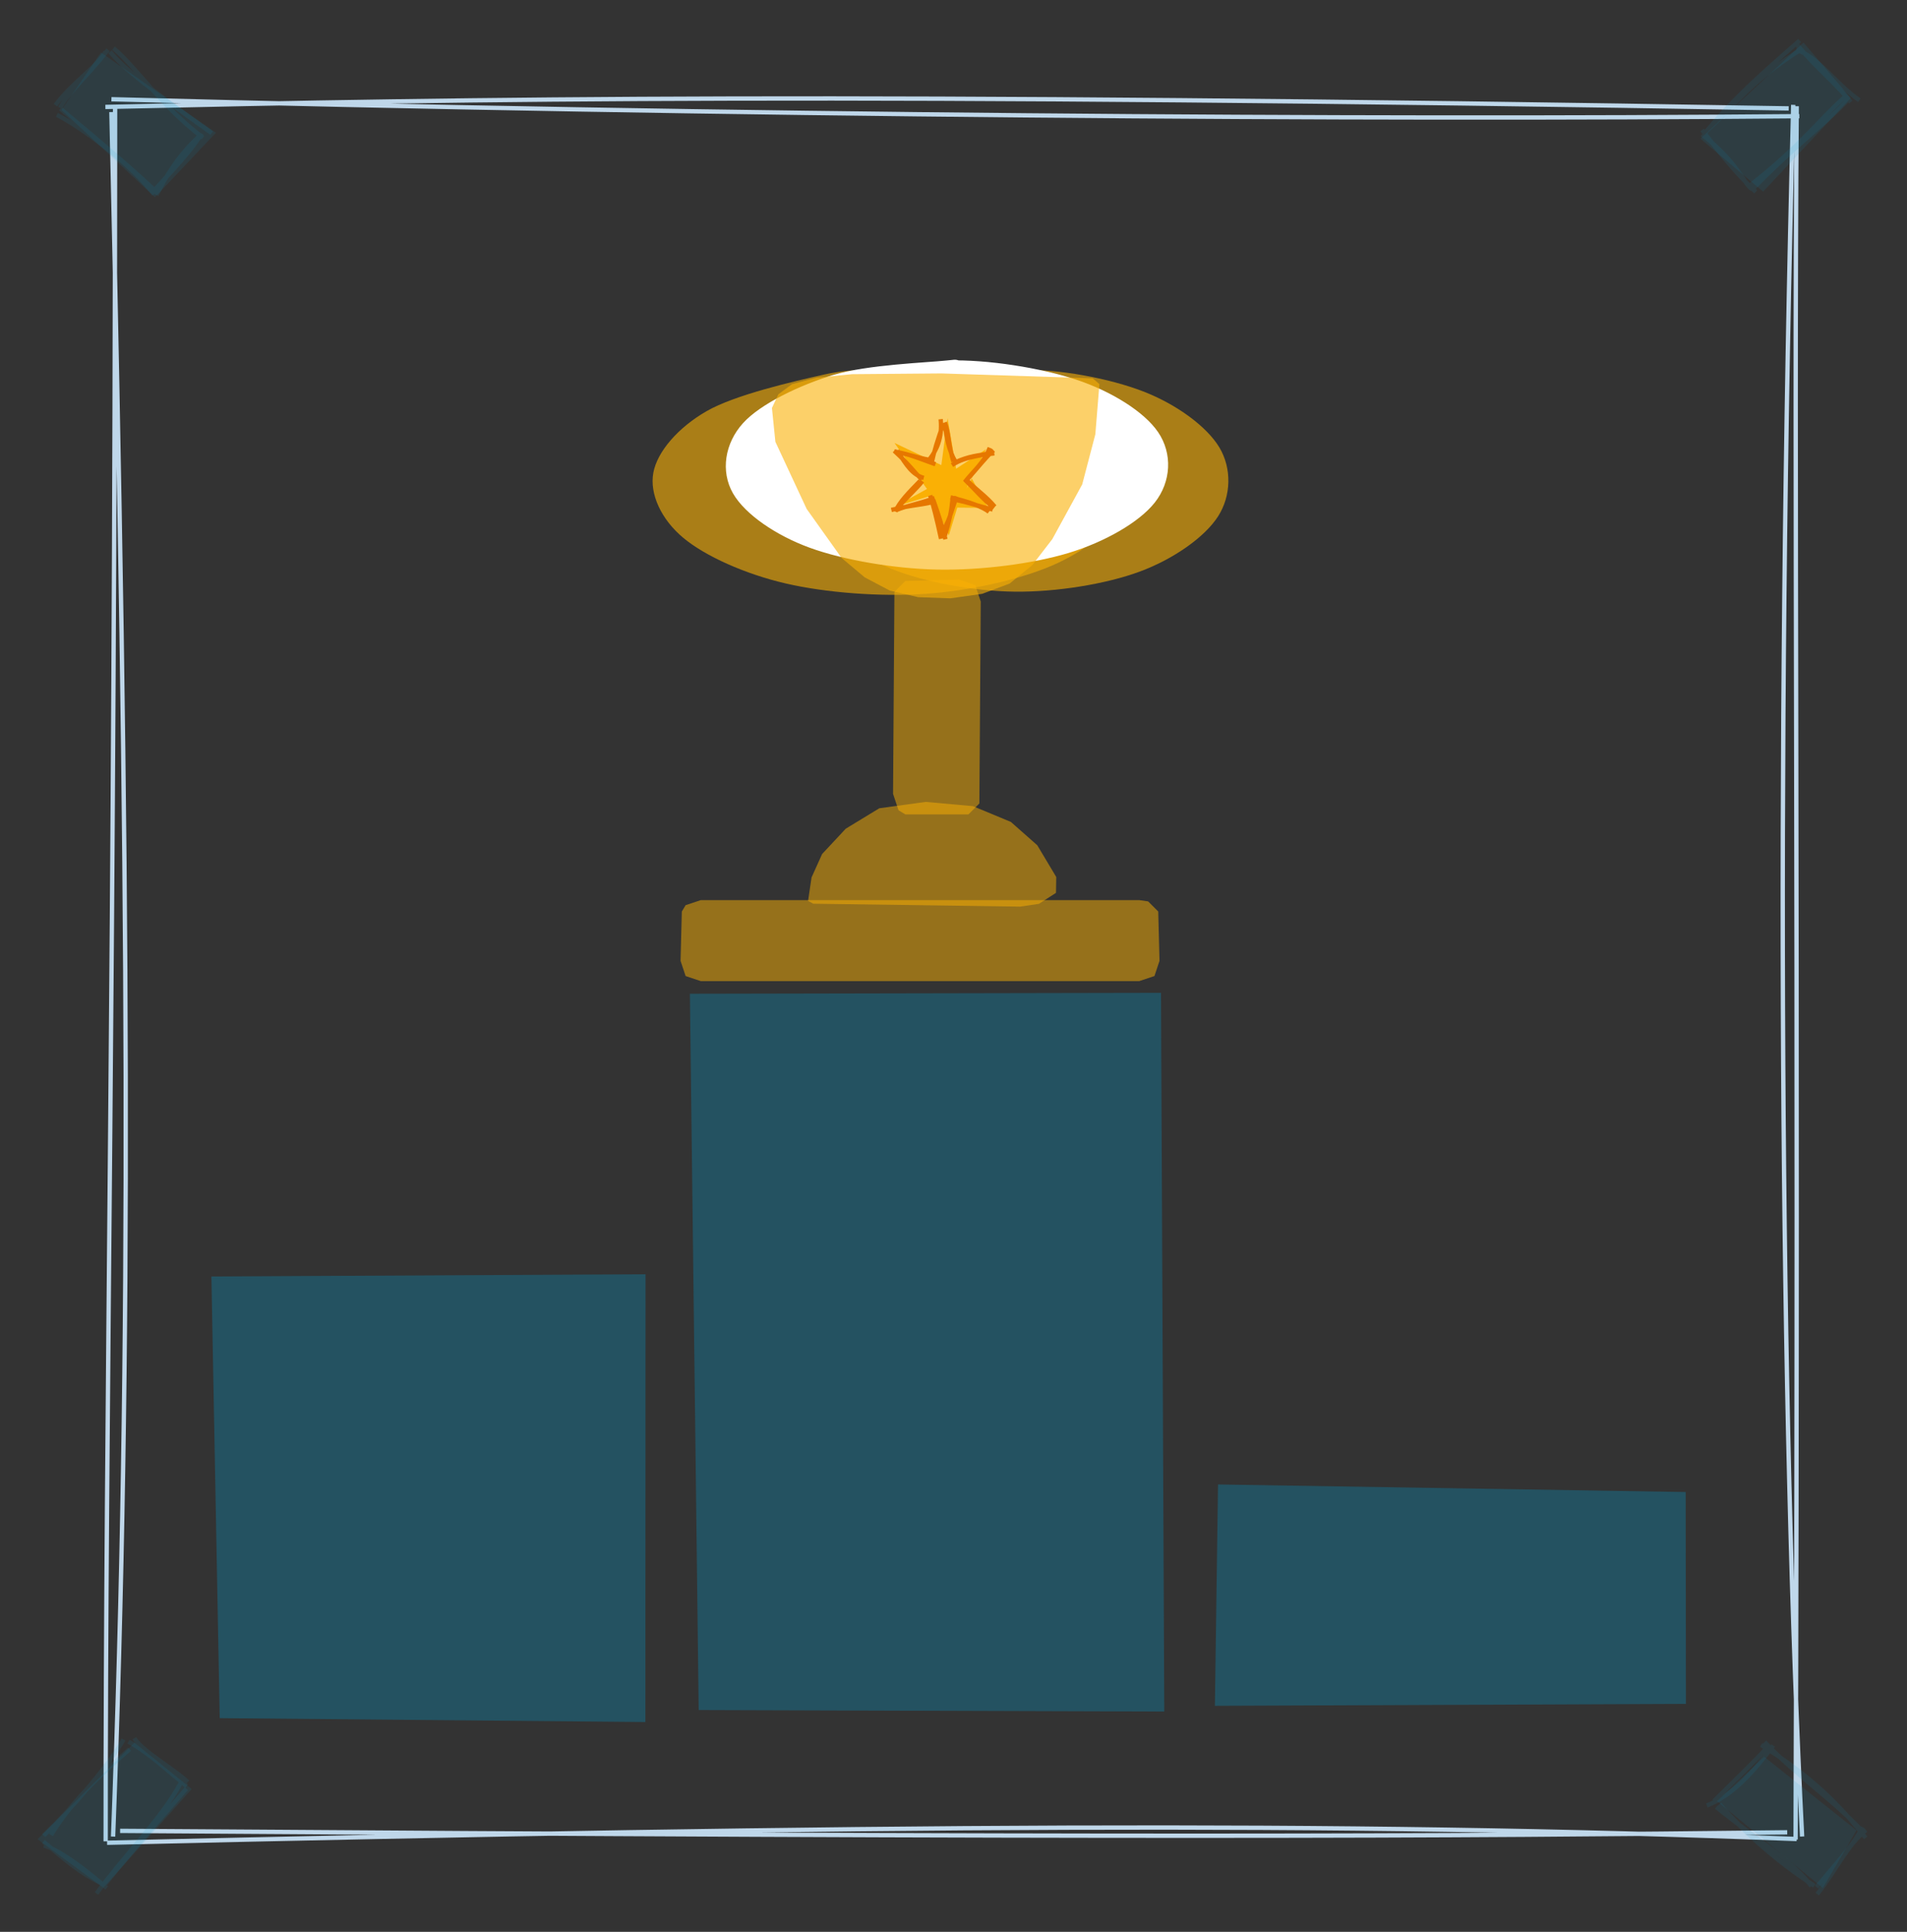<svg version="1.1" xmlns="http://www.w3.org/2000/svg" viewBox="0 0 440.682 446.287" width="881.364" height="892.573">
  <rect x="0" y="0" width="440.682" height="446.287" fill="#333333" stroke="none"/>
  <!-- svg-source:excalidraw -->
  
  <defs>
    <style>
      @font-face {
        font-family: "Virgil";
        src: url("https://excalidraw.com/FG_Virgil.woff2");
      }
      @font-face {
        font-family: "Cascadia";
        src: url("https://excalidraw.com/Cascadia.woff2");
      }
    </style>
  </defs>
  <g transform="translate(25.494 24.804) rotate(0 194.5 200)"><path d="M0.254 -1.876 C144.791 1.935, 288.955 2.939, 390.309 2.038 M-1.142 -0.097 C84.59 -2.007, 170.099 -3.466, 387.844 0.242 M388.899 -0.582 C384.92 152.124, 386.009 303.31, 390.95 399.46 M389.704 -0.264 C388.998 88.834, 390.194 177.763, 389.443 400.159 M387.505 398.492 C309.764 399.386, 233.331 399.812, 2.263 398.157 M389.698 400.037 C283.335 395.973, 176.142 396.829, -0.746 400.901 M-1.075 400.578 C-1.121 300.188, 1.041 198.08, 1.105 -0.418 M0.638 399.476 C4.944 287.413, 4.237 175.939, 0.252 1.085" stroke="#bfd7ea" stroke-width="1" fill="none"></path></g><g stroke-opacity="0.6" fill-opacity="0.6" transform="translate(150.768 85.481) rotate(0 55.142 25.989)"><path d="M55.142 0 C65.001 -0.358, 77.709 1.777, 86.274 4.538 C94.84 7.3, 102.772 12.01, 106.534 16.568 C110.295 21.126, 111.2 27.125, 108.845 31.888 C106.489 36.651, 100.05 41.843, 92.4 45.148 C84.75 48.452, 73.216 51.024, 62.943 51.716 C52.67 52.408, 40.07 51.462, 30.762 49.299 C21.454 47.137, 12.187 43.003, 7.095 38.741 C2.003 34.48, -0.693 28.602, 0.209 23.73 C1.111 18.857, 5.926 13.288, 12.508 9.507 C19.089 5.725, 32.591 2.625, 39.697 1.04 C46.802 -0.544, 52.568 0.087, 55.142 0 C57.716 -0.087, 55.142 0.087, 55.142 0.52 M55.142 0 C65.001 -0.358, 77.709 1.777, 86.274 4.538 C94.84 7.3, 102.772 12.01, 106.534 16.568 C110.295 21.126, 111.2 27.125, 108.845 31.888 C106.489 36.651, 100.05 41.843, 92.4 45.148 C84.75 48.452, 73.216 51.024, 62.943 51.716 C52.67 52.408, 40.07 51.462, 30.762 49.299 C21.454 47.137, 12.187 43.003, 7.095 38.741 C2.003 34.48, -0.693 28.602, 0.209 23.73 C1.111 18.857, 5.926 13.288, 12.508 9.507 C19.089 5.725, 32.591 2.625, 39.697 1.04 C46.802 -0.544, 52.568 0.087, 55.142 0 C57.716 -0.087, 55.142 0.087, 55.142 0.52" stroke="none" stroke-width="0" fill="#fab005"></path><path d="M55.142 0 C65.001 -0.358, 77.709 1.777, 86.274 4.538 C94.84 7.3, 102.772 12.01, 106.534 16.568 C110.295 21.126, 111.2 27.125, 108.845 31.888 C106.489 36.651, 100.05 41.843, 92.4 45.148 C84.75 48.452, 73.216 51.024, 62.943 51.716 C52.67 52.408, 40.07 51.462, 30.762 49.299 C21.454 47.137, 12.187 43.003, 7.095 38.741 C2.003 34.48, -0.693 28.602, 0.209 23.73 C1.111 18.857, 5.926 13.288, 12.508 9.507 C19.089 5.725, 32.591 2.625, 39.697 1.04 C46.802 -0.544, 52.568 0.087, 55.142 0 C57.716 -0.087, 55.142 0.087, 55.142 0.52 M55.142 0 C65.001 -0.358, 77.709 1.777, 86.274 4.538 C94.84 7.3, 102.772 12.01, 106.534 16.568 C110.295 21.126, 111.2 27.125, 108.845 31.888 C106.489 36.651, 100.05 41.843, 92.4 45.148 C84.75 48.452, 73.216 51.024, 62.943 51.716 C52.67 52.408, 40.07 51.462, 30.762 49.299 C21.454 47.137, 12.187 43.003, 7.095 38.741 C2.003 34.48, -0.693 28.602, 0.209 23.73 C1.111 18.857, 5.926 13.288, 12.508 9.507 C19.089 5.725, 32.591 2.625, 39.697 1.04 C46.802 -0.544, 52.568 0.087, 55.142 0 C57.716 -0.087, 55.142 0.087, 55.142 0.52" stroke="transparent" stroke-width="4" fill="none"></path></g><g stroke-opacity="0.3" fill-opacity="0.3" transform="translate(50.217 293.75) rotate(0 49.821 52.245)"><path d="M-1.365 1.138 L98.965 0.621 L98.921 104.065 L0.554 103.171" stroke="none" stroke-width="0" fill="#0099cc"></path><path d="M-0.796 1.865 C32.861 1.438, 67.532 -0.208, 101.528 0.593 M98.389 -0.544 C98.201 38.562, 101.185 74.62, 99.07 104.834 M99.19 102.854 C70.602 102.091, 43.681 103.677, 1.685 103.805 M1.701 103.671 C-0.455 80.897, 0.644 53.303, 0.57 -1.299" stroke="transparent" stroke-width="2.5" fill="none" stroke-dasharray="12 8"></path></g><g stroke-opacity="0.3" fill-opacity="0.3" transform="translate(159.669 228.541) rotate(0 54.759 82.856)"><path d="M-0.244 1.035 L108.624 0.822 L109.381 166.852 L1.787 166.509" stroke="none" stroke-width="0" fill="#0099cc"></path><path d="M-1.958 1.575 C45.027 1.154, 88.132 -1.37, 110.928 -0.98 M110.649 1.123 C107.416 41.883, 109.307 82.604, 108.056 165.61 M109.714 165.901 C68.329 164.856, 27.292 166.226, -1.247 165.216 M0.613 163.894 C-1.582 120.614, -2.387 71.639, 1.807 -1.941" stroke="transparent" stroke-width="2.5" fill="none" stroke-dasharray="12 8"></path></g><g stroke-opacity="0.3" fill-opacity="0.3" transform="translate(280.611 344.309) rotate(0 54.04 24.148)"><path d="M0.858 -1.376 L108.929 0.375 L108.983 49.312 L0.135 49.764" stroke="none" stroke-width="0" fill="#0099cc"></path><path d="M1.221 -1.672 C37.773 1.927, 79.53 1.348, 106.784 1.716 M109.745 -0.52 C108.171 15.82, 107.035 31.312, 108.992 46.947 M108.34 49.852 C77.136 50.008, 47.591 48.129, -0.806 47.718 M-1.734 48.896 C-0.377 33.246, 0.006 18.19, 0.132 0.371" stroke="transparent" stroke-width="2.5" fill="none" stroke-dasharray="12 8"></path></g><g><g stroke-opacity="0.5" fill-opacity="0.5" transform="translate(302.891 185.832) rotate(180.722 -87.322 11.645)" fill-rule="evenodd"><path d="M-59.847 0 L-107.631 -0.068 L-111.983 0.632 L-115.887 3.216 L-115.899 6.881 L-111.426 14.156 L-105.253 19.471 L-96.446 23.002 L-85.515 23.847 L-74.821 22.244 L-67.118 17.425 L-61.73 11.501 L-59.36 6.066 L-58.627 0.632" stroke="none" stroke-width="0" fill="#fab005" fill-rule="evenodd"></path><path d="M-59.847 0 C-68.536 0.105, -103.386 -1.727, -111.983 0.632 C-120.579 2.991, -114.015 10.428, -111.426 14.156 C-108.837 17.884, -102.547 21.654, -96.446 23.002 C-90.345 24.35, -80.607 24.16, -74.821 22.244 C-69.035 20.327, -64.429 14.892, -61.73 11.501 C-59.031 8.11, -59.144 3.602, -58.627 1.896 C-58.109 0.19, -58.627 1.369, -58.627 1.264 C-58.627 1.159, -58.627 1.369, -58.627 1.264 C-58.627 1.159, -58.627 0.737, -58.627 0.632 C-58.627 0.527, -58.627 0.632, -58.627 0.632 M-59.847 0 C-68.536 0.105, -103.386 -1.727, -111.983 0.632 C-120.579 2.991, -114.015 10.428, -111.426 14.156 C-108.837 17.884, -102.547 21.654, -96.446 23.002 C-90.345 24.35, -80.607 24.16, -74.821 22.244 C-69.035 20.327, -64.429 14.892, -61.73 11.501 C-59.031 8.11, -59.144 3.602, -58.627 1.896 C-58.109 0.19, -58.627 1.369, -58.627 1.264 C-58.627 1.159, -58.627 1.369, -58.627 1.264 C-58.627 1.159, -58.627 0.737, -58.627 0.632 C-58.627 0.527, -58.627 0.632, -58.627 0.632" stroke="transparent" stroke-width="4" fill="none"></path></g></g><g stroke-opacity="0.5" fill-opacity="0.5" transform="translate(157.269 207.945) rotate(0 55.339 9.353)"><path d="M4.677 0 L106.001 0 L108.047 0.292 L110.385 2.631 L110.677 14.03 L109.508 17.537 L106.001 18.706 L4.677 18.706 L1.169 17.537 L0 14.03 L0.292 2.631 L1.169 1.169 L4.677 0" stroke="none" stroke-width="0" fill="#fab005"></path><path d="M4.677 0 M4.677 0 C27.072 0, 49.467 0, 106.001 0 M4.677 0 C34.244 0, 63.812 0, 106.001 0 M106.001 0 C109.119 0, 110.677 1.559, 110.677 4.677 M106.001 0 C109.119 0, 110.677 1.559, 110.677 4.677 M110.677 4.677 C110.677 7.824, 110.677 10.971, 110.677 14.03 M110.677 4.677 C110.677 7.393, 110.677 10.109, 110.677 14.03 M110.677 14.03 C110.677 17.147, 109.119 18.706, 106.001 18.706 M110.677 14.03 C110.677 17.147, 109.119 18.706, 106.001 18.706 M106.001 18.706 C68.497 18.706, 30.994 18.706, 4.677 18.706 M106.001 18.706 C71.872 18.706, 37.743 18.706, 4.677 18.706 M4.677 18.706 C1.559 18.706, 0 17.147, 0 14.03 M4.677 18.706 C1.559 18.706, 0 17.147, 0 14.03 M0 14.03 C0 10.469, 0 6.909, 0 4.677 M0 14.03 C0 11.927, 0 9.824, 0 4.677 M0 4.677 C0 1.559, 1.559 0, 4.677 0 M0 4.677 C0 1.559, 1.559 0, 4.677 0" stroke="transparent" stroke-width="4" fill="none"></path></g><g stroke-opacity="0.5" fill-opacity="0.5" transform="translate(189.225 151.047) rotate(90 27.28 10.132)"><path d="M5.066 0 L51.71 0.317 L54.243 2.85 L54.243 17.415 L53.293 18.998 L49.493 20.265 L2.85 19.948 L0.317 17.415 L0 5.066 L1.267 1.267 L5.066 0" stroke="none" stroke-width="0" fill="#fab005"></path><path d="M5.066 0 M5.066 0 C16.095 0, 27.123 0, 49.493 0 M5.066 0 C20.5 0, 35.933 0, 49.493 0 M49.493 0 C52.871 0, 54.559 1.689, 54.559 5.066 M49.493 0 C52.871 0, 54.559 1.689, 54.559 5.066 M54.559 5.066 C54.559 7.177, 54.559 9.288, 54.559 15.199 M54.559 5.066 C54.559 9.112, 54.559 13.158, 54.559 15.199 M54.559 15.199 C54.559 18.576, 52.871 20.265, 49.493 20.265 M54.559 15.199 C54.559 18.576, 52.871 20.265, 49.493 20.265 M49.493 20.265 C34.409 20.265, 19.324 20.265, 5.066 20.265 M49.493 20.265 C32.74 20.265, 15.988 20.265, 5.066 20.265 M5.066 20.265 C1.689 20.265, 0 18.576, 0 15.199 M5.066 20.265 C1.689 20.265, 0 18.576, 0 15.199 M0 15.199 C0 12.36, 0 9.522, 0 5.066 M0 15.199 C0 11.959, 0 8.719, 0 5.066 M0 5.066 C0 1.689, 1.689 0, 5.066 0 M0 5.066 C0 1.689, 1.689 0, 5.066 0" stroke="transparent" stroke-width="4" fill="none"></path></g><g stroke-opacity="0.6" fill-opacity="0.6" transform="translate(187.006 85.481) rotate(0 48.515 25.604)"><path d="M48.515 0 C57.596 -0.344, 69.482 1.97, 77.192 4.952 C84.903 7.934, 91.898 13.081, 94.777 17.892 C97.656 22.702, 97.533 29.037, 94.468 33.815 C91.402 38.593, 84.209 43.664, 76.384 46.562 C68.56 49.46, 57.078 51.306, 47.521 51.203 C37.964 51.099, 26.635 49.006, 19.042 45.942 C11.449 42.877, 4.655 37.655, 1.963 32.814 C-0.729 27.973, -0.36 21.642, 2.891 16.898 C6.141 12.153, 13.862 7.165, 21.466 4.349 C29.07 1.533, 44.007 0.639, 48.515 0 C53.023 -0.639, 48.515 0.085, 48.515 0.512 M48.515 0 C57.596 -0.344, 69.482 1.97, 77.192 4.952 C84.903 7.934, 91.898 13.081, 94.777 17.892 C97.656 22.702, 97.533 29.037, 94.468 33.815 C91.402 38.593, 84.209 43.664, 76.384 46.562 C68.56 49.46, 57.078 51.306, 47.521 51.203 C37.964 51.099, 26.635 49.006, 19.042 45.942 C11.449 42.877, 4.655 37.655, 1.963 32.814 C-0.729 27.973, -0.36 21.642, 2.891 16.898 C6.141 12.153, 13.862 7.165, 21.466 4.349 C29.07 1.533, 44.007 0.639, 48.515 0 C53.023 -0.639, 48.515 0.085, 48.515 0.512" stroke="none" stroke-width="0" fill="#fab005"></path><path d="M48.515 0 C57.596 -0.344, 69.482 1.97, 77.192 4.952 C84.903 7.934, 91.898 13.081, 94.777 17.892 C97.656 22.702, 97.533 29.037, 94.468 33.815 C91.402 38.593, 84.209 43.664, 76.384 46.562 C68.56 49.46, 57.078 51.306, 47.521 51.203 C37.964 51.099, 26.635 49.006, 19.042 45.942 C11.449 42.877, 4.655 37.655, 1.963 32.814 C-0.729 27.973, -0.36 21.642, 2.891 16.898 C6.141 12.153, 13.862 7.165, 21.466 4.349 C29.07 1.533, 44.007 0.639, 48.515 0 C53.023 -0.639, 48.515 0.085, 48.515 0.512 M48.515 0 C57.596 -0.344, 69.482 1.97, 77.192 4.952 C84.903 7.934, 91.898 13.081, 94.777 17.892 C97.656 22.702, 97.533 29.037, 94.468 33.815 C91.402 38.593, 84.209 43.664, 76.384 46.562 C68.56 49.46, 57.078 51.306, 47.521 51.203 C37.964 51.099, 26.635 49.006, 19.042 45.942 C11.449 42.877, 4.655 37.655, 1.963 32.814 C-0.729 27.973, -0.36 21.642, 2.891 16.898 C6.141 12.153, 13.862 7.165, 21.466 4.349 C29.07 1.533, 44.007 0.639, 48.515 0 C53.023 -0.639, 48.515 0.085, 48.515 0.512" stroke="transparent" stroke-width="4" fill="none"></path></g><g transform="translate(169.556 85.28) rotate(0 49.285 22.162)"><path d="M49.285 0 C58.57 -0.297, 70.75 1.734, 78.606 4.349 C86.462 6.964, 93.565 11.485, 96.42 15.689 C99.275 19.892, 99.002 25.427, 95.735 29.569 C92.468 33.711, 84.926 38.087, 76.82 40.542 C68.714 42.998, 56.863 44.497, 47.099 44.302 C37.335 44.107, 25.826 42.142, 18.235 39.373 C10.645 36.604, 3.995 31.945, 1.557 27.689 C-0.88 23.433, -0.062 17.909, 3.61 13.836 C7.282 9.763, 15.976 5.557, 23.589 3.251 C31.201 0.945, 45.002 0.468, 49.285 0 C53.567 -0.468, 49.285 0.074, 49.285 0.443 M49.285 0 C58.57 -0.297, 70.75 1.734, 78.606 4.349 C86.462 6.964, 93.565 11.485, 96.42 15.689 C99.275 19.892, 99.002 25.427, 95.735 29.569 C92.468 33.711, 84.926 38.087, 76.82 40.542 C68.714 42.998, 56.863 44.497, 47.099 44.302 C37.335 44.107, 25.826 42.142, 18.235 39.373 C10.645 36.604, 3.995 31.945, 1.557 27.689 C-0.88 23.433, -0.062 17.909, 3.61 13.836 C7.282 9.763, 15.976 5.557, 23.589 3.251 C31.201 0.945, 45.002 0.468, 49.285 0 C53.567 -0.468, 49.285 0.074, 49.285 0.443" stroke="none" stroke-width="0" fill="#ffffff"></path><path d="M49.285 0 C58.57 -0.297, 70.75 1.734, 78.606 4.349 C86.462 6.964, 93.565 11.485, 96.42 15.689 C99.275 19.892, 99.002 25.427, 95.735 29.569 C92.468 33.711, 84.926 38.087, 76.82 40.542 C68.714 42.998, 56.863 44.497, 47.099 44.302 C37.335 44.107, 25.826 42.142, 18.235 39.373 C10.645 36.604, 3.995 31.945, 1.557 27.689 C-0.88 23.433, -0.062 17.909, 3.61 13.836 C7.282 9.763, 15.976 5.557, 23.589 3.251 C31.201 0.945, 45.002 0.468, 49.285 0 C53.567 -0.468, 49.285 0.074, 49.285 0.443 M49.285 0 C58.57 -0.297, 70.75 1.734, 78.606 4.349 C86.462 6.964, 93.565 11.485, 96.42 15.689 C99.275 19.892, 99.002 25.427, 95.735 29.569 C92.468 33.711, 84.926 38.087, 76.82 40.542 C68.714 42.998, 56.863 44.497, 47.099 44.302 C37.335 44.107, 25.826 42.142, 18.235 39.373 C10.645 36.604, 3.995 31.945, 1.557 27.689 C-0.88 23.433, -0.062 17.909, 3.61 13.836 C7.282 9.763, 15.976 5.557, 23.589 3.251 C31.201 0.945, 45.002 0.468, 49.285 0 C53.567 -0.468, 49.285 0.074, 49.285 0.443" stroke="#ffff" stroke-width="4" fill="none"></path></g><g><g stroke-opacity="0.6" fill-opacity="0.6" transform="translate(313.534 87.393) rotate(0 -97.261 24.823)" fill-rule="evenodd"><path d="M-61.036 0 L-95.98 -1.128 L-116.629 -0.954 L-124.829 -0.146 L-130.502 1.347 L-133.673 3.704 L-135.15 6.856 L-134.355 14.667 L-127.127 30.176 L-119.051 41.507 L-113.701 45.991 L-107.933 49.032 L-101.348 50.566 L-93.927 50.834 L-86.581 49.796 L-80.223 47.416 L-74.961 43.131 L-70.353 37.145 L-63.45 24.516 L-60.413 12.931 L-59.473 1.347" stroke="none" stroke-width="0" fill="#fab005" fill-rule="evenodd"></path><path d="M-61.036 0 C-72.614 0.225, -119.487 -3.682, -130.502 1.347 C-141.517 6.376, -130.888 22.228, -127.127 30.176 C-123.365 38.123, -115.75 46.158, -107.933 49.032 C-100.116 51.905, -87.637 51.502, -80.223 47.416 C-72.809 43.33, -66.908 31.745, -63.45 24.516 C-59.992 17.287, -60.136 7.678, -59.473 4.041 C-58.81 0.404, -59.473 2.919, -59.473 2.694 C-59.473 2.47, -59.473 2.919, -59.473 2.694 C-59.473 2.47, -59.473 1.572, -59.473 1.347 C-59.473 1.123, -59.473 1.347, -59.473 1.347 M-61.036 0 C-72.614 0.225, -119.487 -3.682, -130.502 1.347 C-141.517 6.376, -130.888 22.228, -127.127 30.176 C-123.365 38.123, -115.75 46.158, -107.933 49.032 C-100.116 51.905, -87.637 51.502, -80.223 47.416 C-72.809 43.33, -66.908 31.745, -63.45 24.516 C-59.992 17.287, -60.136 7.678, -59.473 4.041 C-58.81 0.404, -59.473 2.919, -59.473 2.694 C-59.473 2.47, -59.473 2.919, -59.473 2.694 C-59.473 2.47, -59.473 1.572, -59.473 1.347 C-59.473 1.123, -59.473 1.347, -59.473 1.347" stroke="transparent" stroke-width="4" fill="none"></path></g></g><g><g transform="translate(246.512 122.919) rotate(0 -28.585 -12.206)" fill-rule="evenodd"><path d="M-22.182 -12.789 L-18.148 -5.575 L-25.304 -5.652 L-27.258 0.791 L-31.358 -8.405 L-39.725 -5.873 L-32.303 -9.962 L-39.817 -20.593 L-28.981 -15.469 L-27.542 -26.297 L-25.568 -14.635 L-18.651 -19.137 L-23.122 -10.059" stroke="none" stroke-width="0" fill="#fab005" fill-rule="evenodd"></path><path d="M-23.221 -12.11 C-21.306 -10.066, -18.542 -8.224, -16.641 -5.871 M-23.509 -12.087 C-21.397 -10.052, -19.226 -7.468, -16.813 -5.566 M-17.976 -4.685 C-19.45 -5.825, -22.545 -7.011, -26.853 -8.019 M-17.121 -5.217 C-20.216 -5.936, -22.548 -6.838, -26.261 -7.548 M-25.443 -8.231 C-26.809 -4.465, -27.152 -2.237, -29.172 0.521 M-26.374 -7.766 C-26.667 -4.774, -27.068 -2.629, -28.314 1.28 M-29.051 1.548 C-29.995 -2.885, -30.819 -6.091, -31.551 -8.468 M-28.027 1.665 C-28.592 -0.68, -29.403 -3.353, -30.783 -7.279 M-30.232 -7.152 C-32.927 -6.29, -35.695 -6.328, -40.528 -5.115 M-30.539 -7.869 C-34.391 -6.418, -37.077 -6.083, -39.376 -5.087 M-39.616 -4.735 C-38.65 -7.02, -36.397 -9.24, -33.888 -11.822 M-39.509 -5.177 C-36.877 -8.106, -34.553 -10.211, -33.369 -11.749 M-33.041 -12.522 C-35.522 -13.173, -37.002 -15.247, -39.15 -18.841 M-33.462 -12.148 C-35.267 -13.793, -35.979 -15.199, -39.872 -18.788 M-39.368 -18.297 C-37.666 -18.354, -36.254 -17.843, -30.355 -15.668 M-39.878 -18.643 C-36.318 -17.943, -33.707 -16.88, -30.732 -16.548 M-31.626 -16.937 C-30.154 -18.842, -28.697 -21.678, -29.133 -26.077 M-31.227 -15.901 C-30.636 -18.779, -29.856 -21.255, -28.559 -24.866 M-28.13 -25.123 C-27.883 -21.74, -27.118 -18.622, -25.778 -16.35 M-28.176 -25.343 C-27.202 -22.766, -27.373 -20.297, -26.195 -16.258 M-26.527 -15.481 C-22.914 -17.829, -19.23 -17.369, -17.361 -18.621 M-25.588 -16.199 C-22.682 -17.487, -20.482 -17.803, -16.738 -18.182 M-17.79 -19.476 C-19.269 -15.812, -21.373 -14.357, -23.57 -11.549 M-16.922 -18.904 C-18.72 -17.255, -20.015 -15.516, -23.547 -11.524 M-23.497 -11.933 C-23.497 -11.933, -23.497 -11.933, -23.497 -11.933 M-23.497 -11.933 C-23.497 -11.933, -23.497 -11.933, -23.497 -11.933" stroke="#e67700" stroke-width="1" fill="none"></path></g></g><g stroke-opacity="0.1" fill-opacity="0.1" transform="translate(21.605 12.804) rotate(130.314 8.889 15)"><path d="M-1.481 -1.648 L18.991 -0.544 L17.588 28.983 L1.572 30.606" stroke="none" stroke-width="0" fill="#0099cc"></path><path d="M0.887 0.689 C8.006 1.634, 13.328 0.709, 18.367 -0.5 M0.814 0.801 C3.666 0.188, 8.503 0.192, 17.982 0.635 M18.605 0.049 C16.889 8.388, 17.469 21.929, 19.145 29.039 M17.811 0.088 C17.524 6.077, 17.371 12.984, 17.525 29.351 M17.66 30.747 C11.34 31.195, 4.615 29.128, 0.73 29.93 M17.428 29.524 C13.691 30.365, 8.924 29.486, 0.034 29.755 M-1.076 29.036 C-0.993 21.312, 2.008 11.897, 1.327 -0.086 M0.094 29.118 C1.011 23.959, 0.616 15.49, -0.781 -0.955" stroke="#0099cc" stroke-width="1" fill="none"></path></g><g stroke-opacity="0.1" fill-opacity="0.1" transform="translate(404.605 404.804) rotate(130.314 8.889 15)"><path d="M1.161 1.207 L16.36 -1.49 L16.865 30.134 L2 28.473" stroke="none" stroke-width="0" fill="#0099cc"></path><path d="M-0.306 -0.42 C5.234 0.621, 11.176 -1.169, 18.256 -1.41 M-0.313 0.602 C4.472 -0.506, 10.849 -0.11, 17.148 -0.249 M17.746 0.843 C16.067 7.703, 17.737 17.124, 18.025 29.384 M17.235 0.342 C18.574 10.5, 18.28 20.318, 17.033 29.243 M19.172 31.291 C13.203 28.109, 5.857 28.145, -1.316 28.536 M17.326 30.698 C11.635 30.254, 4.605 29.429, -0.874 29.306 M0.385 30.763 C-1.564 17.244, -0.84 8.547, 1.1 -1.528 M-0.655 30.604 C0.514 19.76, -0.685 10.524, 0.356 0.775" stroke="#0099cc" stroke-width="1" fill="none"></path></g><g stroke-opacity="0.1" fill-opacity="0.1" transform="translate(17.605 403.804) rotate(220.426 8.889 15)"><path d="M-0.341 0.142 L18.5 -1.191 L15.929 30.308 L-1.096 30.742" stroke="none" stroke-width="0" fill="#0099cc"></path><path d="M-0.964 0.607 C7.736 0.654, 13.245 0.009, 16.455 -1.345 M0.697 0.645 C5.612 -0.71, 9.838 -0.692, 17.12 -0.732 M16.76 1.572 C18.302 11.429, 16.91 20.394, 15.811 28.439 M17.97 0.382 C16.898 11.076, 17.26 24.181, 18.328 29.236 M16.614 31.073 C13.185 29.982, 5.028 31.638, 0.632 31.379 M17.116 29.594 C11.472 30.763, 4.369 30.312, 0.232 30.522 M1.758 30.19 C-0.182 21.466, 0.793 9.005, 0.012 -1.888 M-0.091 30.005 C-0.147 21.828, 0.285 14.936, -0.137 0.272" stroke="#0099cc" stroke-width="1" fill="none"></path></g><g stroke-opacity="0.1" fill-opacity="0.1" transform="translate(401.605 11.804) rotate(46.123 8.889 15)"><path d="M1.01 -1.28 L17.819 -0.273 L19.359 29.31 L0.501 31.282" stroke="none" stroke-width="0" fill="#0099cc"></path><path d="M1.032 1.073 C5.6 -1.462, 12.909 -0.019, 19.555 -1.357 M0.331 0.128 C7.079 0.677, 12.504 -0.166, 18.481 0.372 M16.71 -0.119 C16.262 7.675, 17.789 15.386, 16.231 30.534 M17.607 0.071 C18.098 7.606, 16.812 16.556, 17.23 30.371 M17.132 30.794 C14.992 31.247, 10.402 28.829, 0.056 30.356 M18.213 30.59 C11.567 30.925, 5.875 30.288, -0.68 29.609 M0.162 29.71 C0.557 20.307, -1.077 13.836, 1.802 -0.021 M0.35 30.095 C-0.814 20.407, -0.621 12.703, 0.044 -0.968" stroke="#0099cc" stroke-width="1" fill="none"></path></g></svg>
